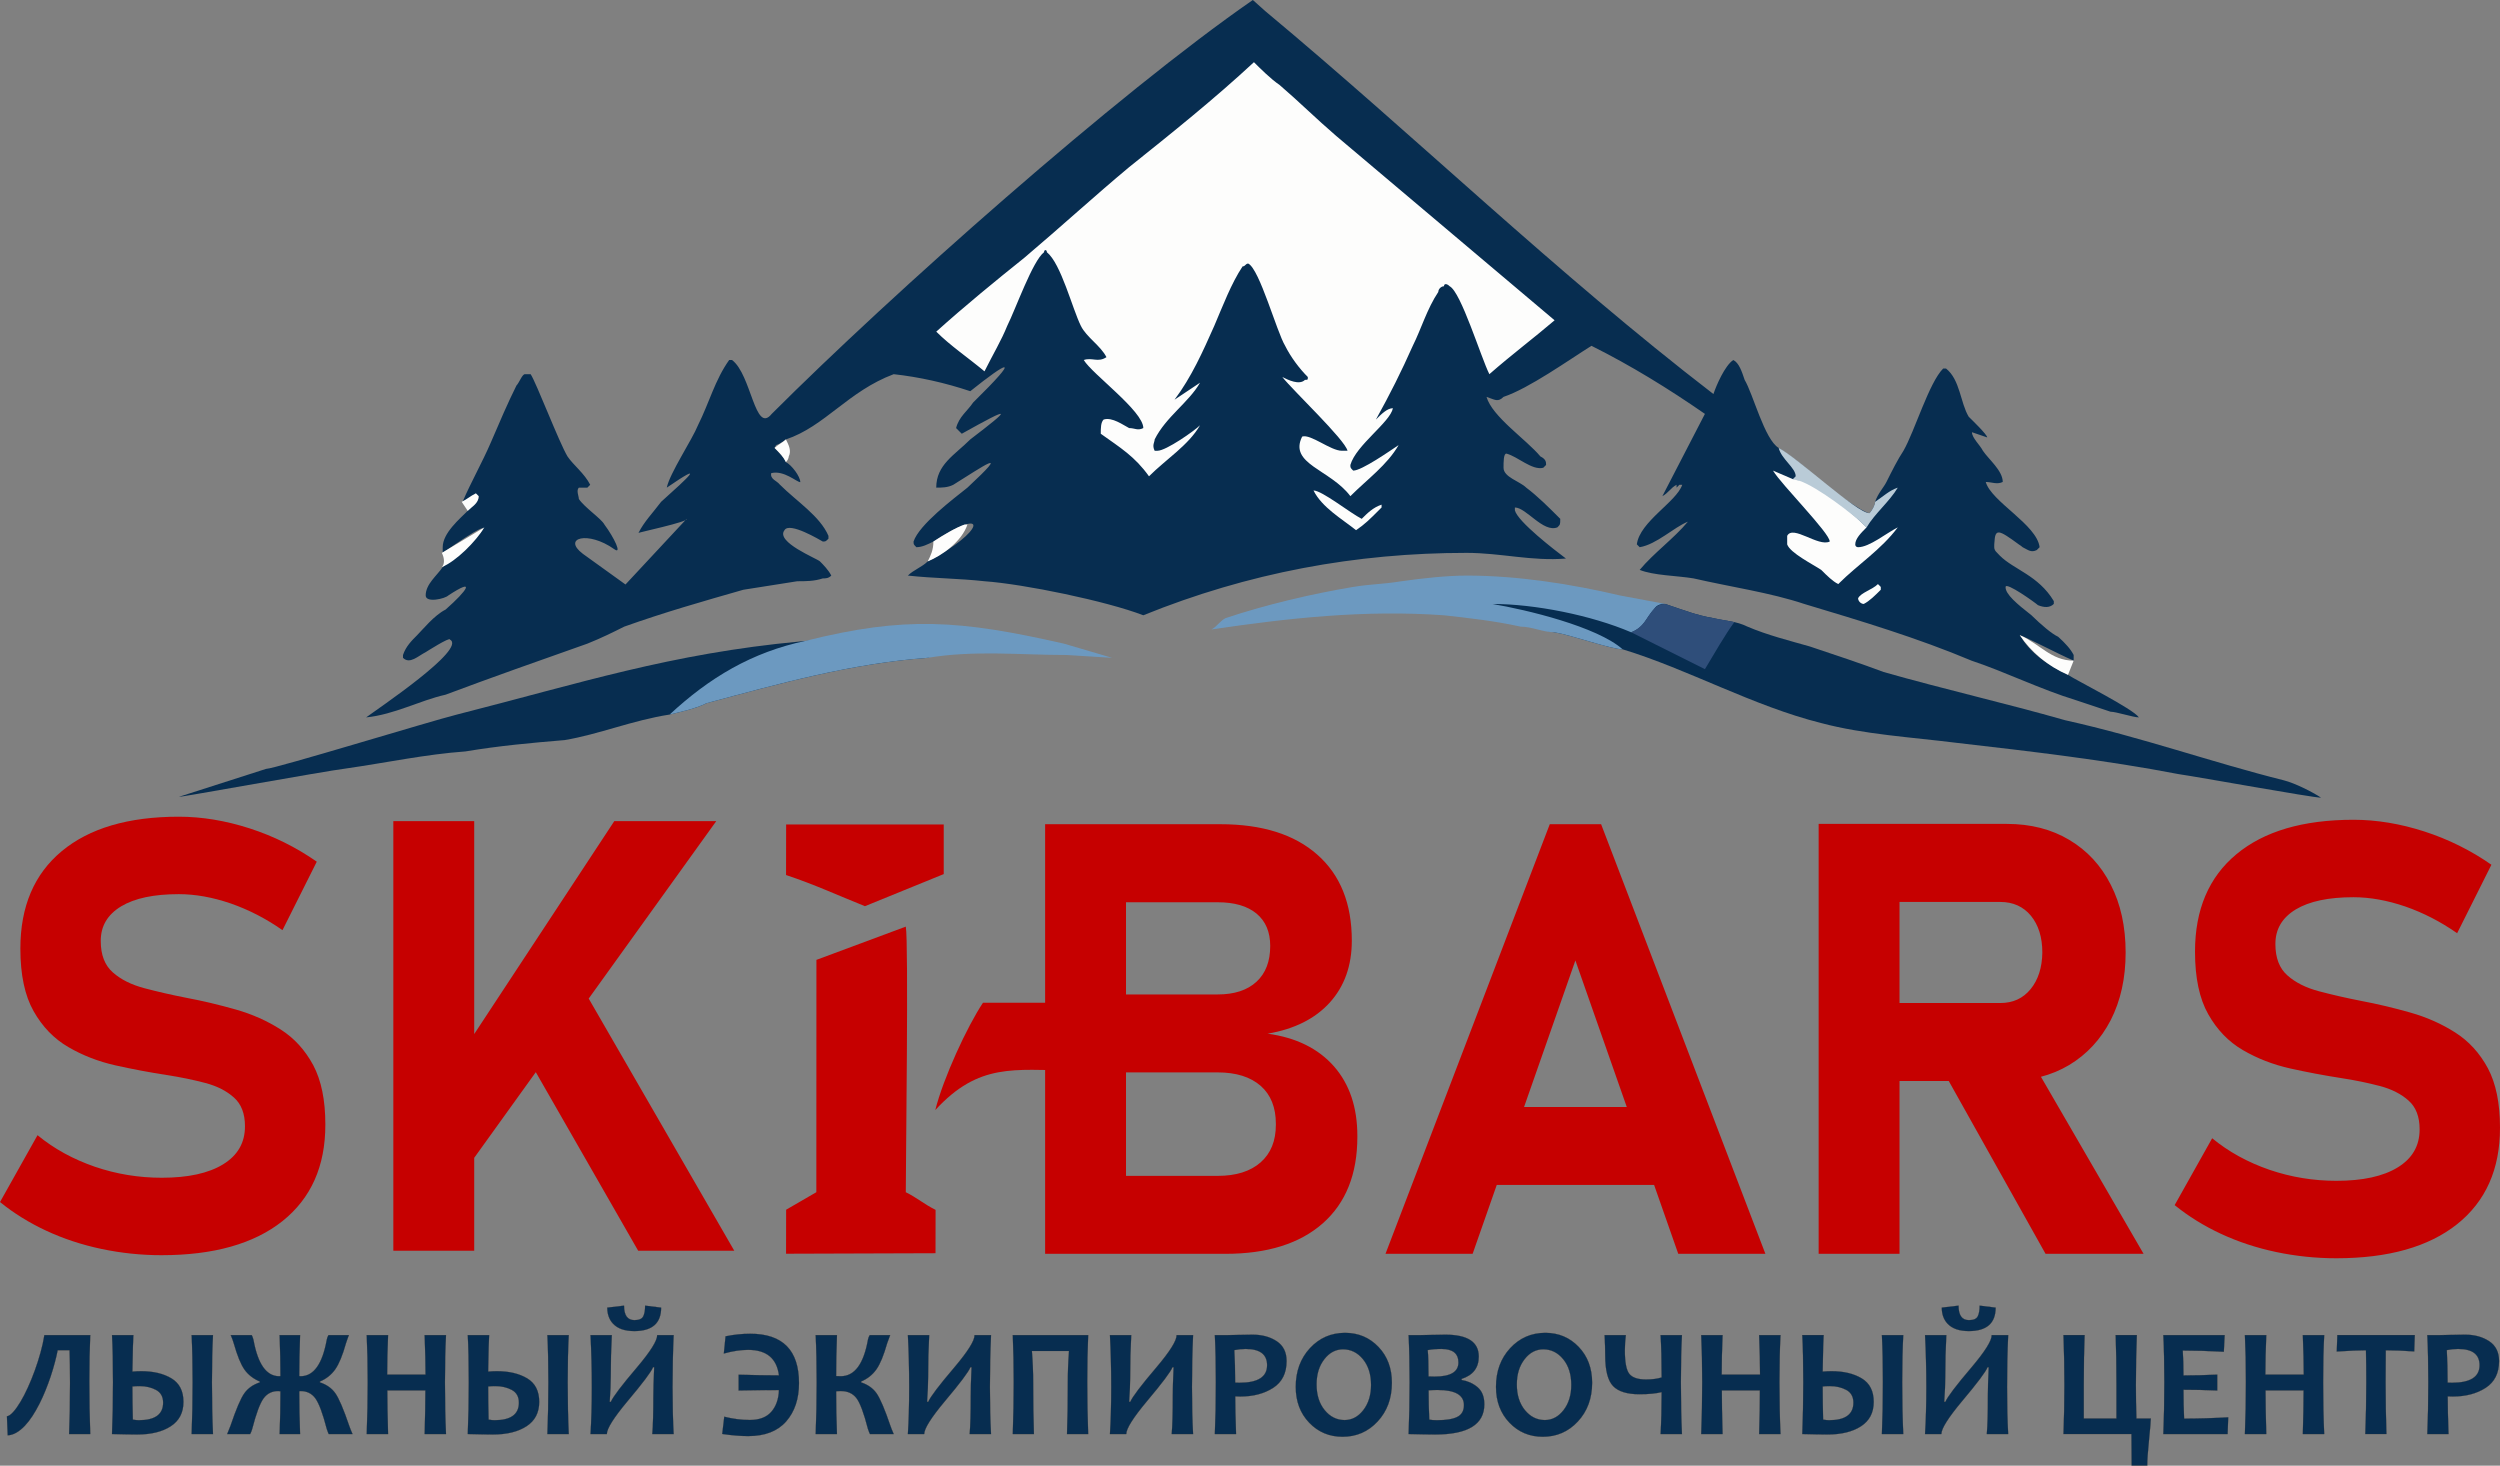 <?xml version="1.0" encoding="UTF-8"?>
<!DOCTYPE svg PUBLIC "-//W3C//DTD SVG 1.1//EN" "http://www.w3.org/Graphics/SVG/1.1/DTD/svg11.dtd">
<!-- Creator: CorelDRAW -->
<svg xmlns="http://www.w3.org/2000/svg" xml:space="preserve" width="1036.44mm" height="607.628mm" version="1.1" style="shape-rendering:geometricPrecision; text-rendering:geometricPrecision; image-rendering:optimizeQuality; fill-rule:evenodd; clip-rule:evenodd"
viewBox="0 0 163624.79 95927.55"
 xmlns:xlink="http://www.w3.org/1999/xlink"
 xmlns:xodm="http://www.corel.com/coreldraw/odm/2003">
 <rect x="0" y="0" width="163624.79" height="95927.55" fill="#808080" stroke="none"/>
 <defs>
  <style type="text/css">
   <![CDATA[
    .str0 {stroke:#2B2A29;stroke-width:12.03;stroke-miterlimit:22.926}
    .fil0 {fill:#072D50}
    .fil4 {fill:#2F4E7A}
    .fil3 {fill:#6C99C0}
    .fil2 {fill:#B9CBD7}
    .fil6 {fill:#C60000}
    .fil1 {fill:#FDFDFC}
    .fil7 {fill:#072D50;fill-rule:nonzero}
    .fil5 {fill:#C60000;fill-rule:nonzero}
   ]]>
  </style>
 </defs>
 <g id="Слой_x0020_1">
  <path class="fil0" d="M103238.84 38950.6l5749.49 576.96c1113.82,371.3 2042.03,742.6 3155.93,928.27 742.58,185.61 1485.18,185.61 2227.77,556.91 1299.51,556.91 2784.63,928.21 4084.14,1299.51 1670.81,556.91 3341.62,1113.88 4826.8,1670.81 3898.51,1113.88 7982.71,2042.03 11881.29,3155.93 5020.73,1115.7 9617.37,2758.66 14294.64,3928.18 742.6,185.63 1898.57,769.86 2455.53,1141.16 -556.96,0 -8024.85,-1356.44 -9324.36,-1542.11 -4826.79,-928.23 -9653.57,-1485.14 -14480.31,-2042.11 -2970.32,-371.3 -6126.29,-556.91 -8910.99,-1299.51 -4455.5,-1113.88 -8725.31,-3527.17 -12995.13,-4826.72 -742.6,0 -3341.62,-928.23 -4455.5,-1113.84 -742.58,0 -4104.36,-1750.91 -4846.88,-1750.91l6337.59 -682.53z"/>
  <path class="fil0" d="M60720.64 43054.85c-5012.41,371.28 -9653.52,1670.79 -14480.32,2970.24 -742.58,371.3 -1670.79,556.93 -2413.39,742.6 -2413.33,371.3 -4641.11,1299.51 -6868.83,1670.81 -2227.77,185.61 -4269.88,371.28 -6497.59,742.58 -2599,185.63 -5198.02,742.54 -7797.1,1113.84 -1513.43,189.21 -10906.16,1903.34 -10953.02,1856.48l5703.75 -1828.37c570.41,0 10721.01,-3113.27 12489.46,-3555.35 8096.76,-2058.5 13978.45,-3992.3 22471.86,-4785.45 6235.21,-582.25 11984.13,-631.5 8345.19,1072.62z"/>
  <path class="fil0" d="M81998.04 0l814.27 727.79c9888.74,8240.36 19021.05,17130.57 29331.93,25062.04 185.67,-556.91 742.58,-1856.42 1299.49,-2227.72 371.3,185.63 556.97,742.6 742.6,1299.51 556.91,928.21 1299.51,3898.53 2227.72,4455.5 1113.88,742.54 2042.09,1485.12 2970.37,2413.33 556.91,371.3 2599.02,1856.48 2970.32,1856.48 185.61,-185.67 371.28,-556.91 371.28,-742.58 185.63,-556.93 556.93,-928.23 742.54,-1299.51 371.3,-742.6 742.6,-1485.18 1113.9,-2042.11 742.58,-1299.51 1670.79,-4455.49 2599,-5383.7 0,0 185.67,0 185.67,0 928.23,742.58 928.23,2227.72 1485.14,3155.98 185.67,185.63 1210.23,1169.06 1210.23,1354.69l-998.42 -340.94c0,371.28 530.77,842.69 716.46,1213.97 371.28,556.93 1299.49,1299.51 1299.49,2042.11 -371.28,185.61 -742.58,0 -1113.88,0 371.3,1299.51 3341.6,2784.69 3527.29,4269.81l-185.69 185.67c-371.28,185.63 -556.91,0 -928.21,-185.67 -49.59,-49.59 -138.86,-112.39 -246.66,-181.35 -1326.49,-972.45 -1548.84,-1067.88 -1599.06,-125.71 -10.7,75.43 -10.7,163.52 -10.7,307.06 -3.02,136.48 65.37,253.26 186.98,365.03 56.38,64 120.31,127.94 184.25,191.94 908.85,908.57 2516.01,1284.81 3527.29,2970.32l0 185.61c-267.85,267.85 -640.9,240.96 -1037.03,81.15 -174.51,-161.2 -2098.19,-1540.53 -2118.96,-1194.98 -28.13,467.98 755.01,1123.06 1682.13,1845.49 644.43,628.21 1324.85,1215.87 1761.85,1419.93 449.48,405.01 820.37,807.74 1011.52,1190.01l0 371.3c-1130.74,-491.95 -2816.41,-1399.1 -3527.23,-1670.81 598.7,1005.49 1536.65,1831.67 3155.93,2599.02 556.91,371.3 4269.81,2227.72 4641.11,2784.65 -371.3,0 -1485.12,-371.3 -1856.42,-371.3l-2227.78 -742.54c-2413.33,-742.54 -4641.11,-1856.42 -6868.83,-2599.02 -3527.28,-1485.12 -7240.18,-2599.02 -10953.08,-3712.9 -2227.72,-742.58 -4826.74,-1113.84 -7240.13,-1670.81 -1113.9,-185.61 -2599.02,-185.61 -3527.23,-556.91 928.21,-1113.88 2227.72,-2042.09 3155.93,-3155.99 -928.21,371.3 -2042.09,1485.18 -3155.93,1670.81l-185.67 -185.63c185.67,-1485.18 2599,-2784.68 2970.3,-3898.58l-185.61 0 -185.69 185.67 0 -185.67c-371.28,185.67 -556.91,556.97 -928.21,742.6l2784.69 -5383.71c-2413.39,-1670.79 -4826.79,-3155.93 -7425.8,-4455.44 -1485.18,928.21 -4084.2,2784.65 -5755,3341.6 -371.3,371.25 -556.93,185.63 -1113.9,0 371.3,1299.51 2599.08,2784.65 3527.29,3898.53 371.3,185.63 371.3,371.3 371.3,556.91l-185.67 185.69c-742.6,185.61 -1670.81,-742.6 -2413.41,-928.23 -185.61,0 -185.61,556.93 -185.61,928.23 0,616.74 1071.12,885.44 1485.18,1299.49 742.54,556.93 1485.12,1299.51 2227.72,2042.11 0,371.3 0,371.3 -185.63,556.91 -928.26,371.3 -2042.09,-1299.51 -2784.69,-1299.51 0,0 0,185.63 0,185.63 185.63,742.58 2599.02,2599.07 3341.62,3155.99 -2227.78,185.67 -4269.83,-371.3 -6497.59,-371.3 -7240.13,0 -14294.59,1299.51 -21163.48,4084.2 -2413.39,-928.21 -7797.09,-2042.11 -10396.11,-2227.72 -1670.81,-185.69 -3341.6,-185.69 -5012.41,-371.3 371.3,-371.3 928.21,-556.97 1299.51,-928.21 3674.87,-1907.05 4149.45,-3750.54 371.3,-1299.57 -371.3,185.67 -742.6,371.3 -1113.9,371.3 -185.61,-185.63 -185.61,-185.63 -185.61,-371.3 371.28,-1113.82 2599,-2784.63 3527.23,-3527.23 2993.7,-2782.36 971.2,-1364.87 -928.23,-185.67 -371.28,185.67 -742.58,185.67 -1113.88,185.67 0,-1501.11 1201.8,-2130.01 2227.78,-3155.98 2689.08,-2054 2818.86,-2258.98 -556.97,-371.3 0,0 0,0 0,0 -185.63,-185.63 -185.63,-185.63 -371.24,-371.24 185.61,-742.6 742.54,-1113.88 1113.82,-1670.86 3274.65,-3222.72 2233.18,-2679.93 -185.61,-742.54 -1670.81,-556.97 -3341.62,-928.27 -5012.41,-1113.9 -2983.41,1118.73 -4511.25,3422.12 -7054.5,4269.83 -742.6,556.97 -556.93,185.67 -742.6,556.97 0,0 683.71,673.18 742.6,928.21 371.28,185.61 942.39,940.4 942.39,1311.7 -234.71,0 -1070.78,-797.67 -1904.93,-590.28 -79.84,404.44 371.28,495.02 556.97,742.54 1113.82,1113.88 2633.28,2063.28 3190.2,3362.84l0 185.63c-185.63,185.61 -185.63,185.61 -371.24,185.61 -179.64,-99.06 -2188.27,-1310.21 -2506.21,-742.54 -611.64,775.39 2134.91,1856.44 2320.52,2042.11 185.69,185.61 556.93,556.91 742.6,928.21 -185.67,185.61 -371.3,185.61 -556.91,185.61 -556.97,185.69 -1113.9,185.69 -1670.87,185.69 -1113.82,185.61 -2413.33,371.28 -3527.21,556.91 -2599.02,742.6 -5198.09,1485.18 -7797.1,2413.39 -742.6,371.3 -1485.14,742.6 -2413.39,1113.88 -3155.93,1113.84 -6311.92,2227.72 -9282.24,3341.62 -1670.79,371.24 -3341.6,1299.45 -5198.09,1485.07 702.8,-527.09 6640.52,-4495.87 5484.5,-5092.71 16.67,-199 -1581.3,819.29 -1585.91,822.94 -499.02,249.44 -1042.15,814.21 -1485.2,371.3l0 -185.69c185.69,-556.91 556.97,-928.21 928.23,-1299.51 371.28,-371.28 1113.88,-1299.49 1856.47,-1670.79 1434.22,-1259.2 2020.99,-2134.86 185.63,-928.21 -219.1,219.1 -1485.12,510.34 -1485.12,0 0,-742.6 742.58,-1299.51 1113.88,-1856.48 1597.11,-1284.2 5046.01,-4449.69 0,-928.21 0,-185.63 0,-371.3 0,-371.3 0,-928.21 1113.82,-1856.42 1670.79,-2413.39l-371.28 -556.91c556.91,-1299.51 1299.51,-2599.02 1856.42,-3898.53 556.91,-1299.51 1113.88,-2599.07 1670.79,-3712.9 185.69,-185.67 371.3,-742.6 556.93,-742.6 0,0 0,0 0,0 185.67,0 185.67,0 371.3,0 371.28,556.93 1856.47,4455.5 2413.39,5383.71 371.3,556.91 1113.88,1113.88 1485.18,1856.42l-185.67 185.67c-185.63,0 -371.3,0 -556.93,0 -185.61,185.63 0,556.93 0,742.6 371.3,556.91 1485.18,1299.51 1670.81,1670.81 656.67,881.29 1168.66,1985.72 654.62,1619.78 -1723.98,-1227.49 -3440.16,-749.37 -2067.04,295.05l2793.98 2010.79 4002.16 -4296.92c185.67,185.67 -3341.62,928.21 -3155.99,928.21 371.3,-742.6 928.27,-1299.51 1485.18,-2042.09 1833.76,-1642.85 2971,-2705.66 371.3,-928.23 185.61,-928.21 1670.79,-3155.98 2042.09,-4084.19 742.6,-1485.18 1113.88,-2970.32 2042.09,-4269.83l185.63 0c1278.56,958.9 1495.1,4895.98 2599.02,3527.23 7853.92,-7853.64 22570.71,-20915.95 31487.9,-27089.34z"/>
  <path class="fil1" d="M116042.83 30802.24l1299.51 556.97c0,0 0,0 0,0 185.61,0 371.28,0 556.91,0 556.91,185.63 1113.88,742.54 1670.81,928.21 928.21,742.6 1670.79,1299.51 2599,2227.72 -371.28,371.3 -742.54,742.6 -742.54,1113.88 0,185.63 185.63,185.63 185.63,185.63 742.6,0 1856.42,-928.21 2599.02,-1299.51 -1113.84,1485.18 -2599.02,2413.39 -3898.53,3712.9 -371.3,-185.61 -742.58,-556.91 -1113.88,-928.21 -556.91,-371.3 -2042.11,-1113.88 -2227.72,-1670.81 0,-371.28 0,-371.28 0,-556.91 371.3,-742.58 2042.09,742.54 2784.69,371.24 0,-556.91 -3155.99,-3712.9 -3712.9,-4641.11z"/>
  <path class="fil2" d="M116414.06 29317.12c1236.14,629.11 5115.58,4269.81 5940.68,4269.81 185.61,-185.67 371.28,-556.91 371.28,-742.58 556.93,-371.3 928.21,-742.6 1485.14,-928.23 -556.93,928.23 -1485.14,1670.81 -2042.11,2599.02 -844.22,-844.22 -3250.78,-2664.44 -4383.69,-3042.06 -185.63,0 -257.43,-113.87 -443.04,-113.87 0,0 0,0 0,0l185.61 -185.67c0,-556.91 -928.21,-1113.88 -1113.88,-1856.42z"/>
  <path class="fil1" d="M61091.94 35443.36c556.91,-371.24 1485.18,-928.21 2042.09,-1113.82l185.63 0c-371.3,1113.82 -1670.81,2042.09 -2599.02,2413.39 185.67,-371.3 371.3,-742.6 371.3,-1299.57z"/>
  <path class="fil1" d="M132193.94 41569.65c1299.51,556.97 2042.05,1670.81 3527.23,1670.81l-371.3 928.21c-1299.51,-556.91 -2413.39,-1485.12 -3155.93,-2599.02z"/>
  <path class="fil1" d="M28918.43 36185.96c928.21,-556.93 1856.42,-1113.84 2784.63,-1670.81 -556.91,928.21 -1856.42,2227.78 -2784.63,2599.02 185.63,-185.63 185.63,-556.91 0,-928.21z"/>
  <path class="fil1" d="M50695.82 29317.12c185.63,-185.67 556.91,-371.3 742.6,-556.97 185.61,371.3 371.28,742.58 185.61,1113.88 0,0 0,185.63 -185.61,371.3 -185.69,-371.3 -371.3,-556.93 -742.6,-928.21z"/>
  <path class="fil1" d="M30217.94 32844.35c371.3,-185.63 556.91,-371.3 928.21,-556.93l185.63 185.63c0,464.55 -432.18,678.08 -718.05,963.97l-395.79 -592.67z"/>
  <path class="fil1" d="M82069.84 4069.39c371.24,371.3 1113.77,1113.84 1670.75,1485.14 1299.51,1113.88 2413.33,2227.77 3712.9,3341.6l14294.64 12066.92c-1299.51,1113.88 -2784.69,2227.78 -4269.81,3527.28 -556.97,-1113.88 -1856.48,-5383.7 -2599.02,-5755 -185.67,-185.63 -371.3,-185.63 -371.3,0 -185.67,0 -371.3,185.67 -371.3,371.3 -742.58,1113.88 -1113.88,2413.39 -1670.79,3527.28 -742.6,1670.81 -1485.18,3155.93 -2413.39,4826.74 371.28,-371.3 742.58,-742.6 1113.88,-742.6 -185.67,928.27 -2413.39,2413.41 -2784.69,3712.9 0,185.69 0,185.69 185.63,371.3 556.97,0 2413.39,-1299.51 2970.3,-1670.79 -742.54,1299.49 -2042.05,2227.77 -3155.93,3341.6 -1311,-1747.96 -4054.08,-2102.01 -3155.99,-3898.53 556.97,-185.67 1856.48,928.21 2599.02,928.21 185.67,0 185.67,0 371.3,0 -185.63,-742.58 -3527.23,-3898.51 -4269.83,-4826.79 371.3,185.67 1113.9,556.97 1485.18,185.67 185.63,0 185.63,0 185.63,-185.67 -556.91,-556.91 -1113.88,-1299.51 -1485.12,-2042.05 -556.97,-928.27 -1670.81,-5012.46 -2413.35,-5383.7 -185.67,0 -185.67,185.61 -371.3,185.61 -742.58,1113.88 -1299.51,2599.02 -1856.48,3898.53 -742.52,1670.79 -1485.12,3341.6 -2599,4826.79 556.91,-371.3 1113.88,-742.58 1670.79,-1113.88 -742.58,1299.51 -2227.72,2227.77 -2970.3,3712.9 0,185.67 -185.67,371.3 0,742.58 0,0 185.61,0 185.61,0 556.97,0 2413.41,-1299.51 2784.69,-1670.79 -742.58,1299.51 -2227.72,2227.72 -3341.6,3341.6 -928.21,-1299.51 -1856.42,-1856.42 -3155.99,-2784.69 0,-371.24 0,-742.54 185.69,-928.21 556.91,-185.63 1299.49,371.3 1670.79,556.97 371.3,0 556.93,185.61 928.21,0 0,-1113.88 -3341.6,-3527.29 -3898.51,-4455.5 556.91,-185.67 928.21,185.63 1485.12,-185.67 -371.3,-742.54 -1299.51,-1299.51 -1670.79,-2042.09 -556.93,-1113.84 -1299.51,-4084.14 -2227.72,-4826.74 0,-185.67 -185.69,-185.67 -185.69,0 -742.54,556.91 -1856.42,3712.9 -2413.33,4826.74 -371.3,928.26 -928.27,1856.48 -1485.18,2970.37 -1113.88,-928.27 -2227.72,-1670.81 -3155.99,-2599.08 1856.48,-1670.79 3898.58,-3341.6 5755.01,-4826.72 2413.39,-2042.11 4641.16,-4084.2 6868.88,-5940.68 2784.69,-2227.72 5569.32,-4455.44 8168.4,-6868.83z"/>
  <path class="fil1" d="M85968.31 32101.75c556.91,0 2413.39,1485.18 3155.99,1856.48 371.28,-371.3 742.52,-742.6 1299.49,-928.21l0 185.61 -185.67 185.63c-556.91,556.97 -928.21,928.27 -1485.12,1299.56 -928.27,-742.58 -2227.78,-1485.18 -2784.69,-2599.07z"/>
  <path class="fil1" d="M122911.66 38228.05l185.67 185.67 0 185.63c-371.3,371.3 -742.58,742.6 -1113.88,928.21 -185.67,0 -371.3,-185.61 -371.3,-371.3 185.63,-371.28 928.21,-556.91 1299.51,-928.21z"/>
  <path class="fil3" d="M79285.15 41198.37c371.3,-185.63 556.91,-556.93 928.21,-742.54 2628.16,-876.22 5604.75,-1583.87 8353.97,-2042.11 1113.88,-185.67 2042.09,-185.67 3155.98,-371.28 1299.51,-185.69 2970.32,-371.3 4269.83,-371.3 3341.6,0 6868.88,556.91 10024.81,1299.51l2970.38 556.91c-185.69,0 -556.97,0 -742.6,371.3 -556.97,556.97 -556.97,1113.88 -1485.18,1485.18 -2599.02,-1113.88 -6311.92,-1856.48 -9096.61,-1856.48 2227.78,371.3 6868.89,1485.18 8539.7,2970.32 -742.6,0 -3341.62,-928.23 -4455.5,-1113.84 -742.58,0 -1485.18,-371.3 -2227.72,-371.3 -1670.81,-371.3 -3341.6,-556.91 -5012.41,-742.58 -5198.09,-371.3 -10210.5,185.67 -15222.85,928.21z"/>
  <path class="fil4" d="M108988.32 39527.56c1113.82,371.3 2042.03,742.6 3155.93,928.27l1369.59 261.29c-556.91,742.58 -1369.59,2152.04 -1926.51,3080.31l-4826.79 -2413.39c1242.74,-497.12 1144.53,-1856.48 2227.78,-1856.48z"/>
  <path class="fil3" d="M69631.63 42126.62l3155.93 928.23 -2970.32 -185.69c-3073.42,0 -6042.88,-323.35 -9096.6,185.69 -5012.41,371.28 -9653.52,1670.79 -14480.32,2970.24 -742.58,371.3 -1670.79,556.93 -2413.39,742.6 2599.08,-2413.35 5383.71,-4084.14 8910.99,-4826.74 6490.43,-1622.69 10058.36,-1367.95 16893.72,185.67z"/>
  <g id="_1971809363424">
   <path class="fil5" d="M70719.95 82063.07l0 -5102.32 8976.98 0c1207.9,0 2145.22,-297.05 2811.85,-884.54 666.69,-587.43 996.71,-1405.93 996.71,-2462.02l0 -59.44c0,-1069.32 -330.02,-1901.02 -996.71,-2488.45 -666.63,-580.89 -1603.95,-877.88 -2811.85,-877.88l-8976.98 0 0 -5102.37 8976.98 0c1095.66,0 1940.58,-277.24 2541.22,-831.7 600.7,-554.42 897.69,-1333.33 897.69,-2343.25l0 0c0,-910.91 -296.99,-1617.16 -897.69,-2118.8 -600.64,-495.07 -1445.56,-739.28 -2541.22,-739.28l-8976.98 0 0 -5108.92 9148.58 0c2732.66,0 4851.51,666.63 6349.84,1993.42 1505,1326.73 2257.45,3201.3 2257.45,5630.36l0 0c0,1636.99 -481.81,2983.53 -1438.96,4046.22 -963.68,1062.76 -2323.42,1742.61 -4072.63,2039.66 1868.04,257.41 3313.58,970.28 4343.27,2138.6 1023.12,1168.33 1531.36,2686.48 1531.36,4554.52l0 59.39c0,2435.65 -752.45,4323.44 -2257.45,5656.78 -1511.55,1333.33 -3636.95,2000.02 -6382.87,2000.02l-9478.6 0zm-2316.84 0l0 -28118.97 5293.76 0 0 28118.97 -5293.76 0zm22277.37 0l10752.49 -28118.97 3359.77 0 10752.55 28118.97 -5703.01 0 -6732.7 -19201.43 -6726.15 19201.43 -5702.96 0zm5161.7 -4508.28l0 -5102.32 14792.23 0 0 5102.32 -14792.23 0zm25293.91 -6805.35l0 -5102.32 9788.87 0c825.1,0 1485.12,-303.65 1980.21,-910.89 495.02,-607.26 752.5,-1405.93 765.65,-2396.04l0 0c0,-996.69 -250.81,-1795.37 -745.84,-2402.69 -495.07,-600.64 -1168.32,-904.29 -2000.02,-904.29l-9788.87 0 0 -5108.92 10211.3 0c1557.77,0 2924.13,349.83 4092.44,1049.49 1161.72,693.11 2072.63,1670 2712.89,2937.34 646.88,1260.74 970.3,2739.26 970.3,4429.07l0 0c0,1689.77 -330.02,3161.74 -976.9,4429.09 -653.48,1260.72 -1557.79,2237.62 -2719.49,2937.28 -1161.72,693.06 -2521.47,1042.89 -4079.24,1042.89l-10211.3 0zm-2105.59 11313.63l0 -28138.78 5293.76 0 0 28138.78 -5293.76 0zm14851.56 0l-6825.1 -12184.89 5663.38 -884.49 7577.6 13069.39 -6415.88 0zm19029.81 290.44c-1346.54,0 -2653.5,-138.64 -3940.65,-409.27 -1280.5,-270.64 -2481.85,-666.65 -3603.99,-1188.15 -1122.08,-521.44 -2132,-1148.5 -3036.29,-1881.19l0 0 2455.47 -4376.23 0 0c1082.51,891.09 2336.64,1577.54 3755.78,2066.01 1412.53,481.87 2871.29,719.47 4369.68,719.47 1722.8,0 3062.72,-290.44 4019.81,-877.86 957.13,-587.49 1432.34,-1412.59 1432.34,-2481.89l0 -19.81c0,-811.89 -237.6,-1438.96 -719.47,-1867.99 -475.21,-429.03 -1102.33,-752.5 -1881.19,-957.07 -778.86,-204.65 -1630.38,-382.86 -2547.88,-521.45 -1095.73,-171.67 -2198.01,-376.24 -3320.15,-627.12 -1122.08,-250.81 -2158.43,-653.43 -3095.75,-1201.3 -943.87,-547.85 -1696.37,-1333.33 -2270.58,-2349.85 -574.29,-1016.52 -864.73,-2376.26 -864.73,-4079.24l0 -19.81c0,-2745.86 904.29,-4871.32 2706.28,-6369.65 1808.6,-1504.93 4363.08,-2257.43 7663.42,-2257.43 1518.15,0 3062.72,257.41 4640.32,765.65 1570.92,508.29 3036.29,1234.37 4389.43,2178.24l0 0 -2244.23 4481.91 0 0c-1082.51,-759.11 -2217.8,-1339.99 -3392.74,-1749.21 -1181.52,-402.67 -2310.27,-607.26 -3392.78,-607.26 -1630.38,0 -2884.5,264.03 -3775.59,798.68 -891.09,541.26 -1333.33,1287.15 -1333.33,2257.45l0 19.81c0,897.69 264.03,1584.14 792.06,2046.2 528.05,468.66 1221.17,811.89 2072.63,1036.27 851.52,224.46 1762.42,435.7 2745.92,627.07 1082.51,204.63 2158.43,462.06 3227.73,765.71 1069.3,303.65 2052.8,739.28 2937.28,1306.96 891.16,567.63 1597.41,1346.54 2132.06,2336.65 528.05,996.71 792.08,2283.8 792.08,3868l0 39.58c0,2706.28 -937.32,4805.31 -2805.31,6297.11 -1867.98,1485.12 -4508.26,2231.02 -7907.61,2231.02z"/>
   <path class="fil6" d="M70843.11 70051.69l-780.76 0c-3643.25,0 -5985.35,-520.47 -8847.92,2602.38 520.47,-2081.91 2081.89,-5464.95 3122.78,-7026.37l6505.9 0 0 4423.99z"/>
   <path class="fil5" d="M10580.94 82152.68c-1346.54,0 -2653.52,-138.64 -3940.66,-409.27 -1280.49,-270.62 -2481.83,-666.63 -3603.97,-1188.13 -1122.09,-521.45 -2132.02,-1148.5 -3036.31,-1881.19l0 0 2455.47 -4376.23 0 0c1082.51,891.08 2336.65,1577.54 3755.78,2066.01 1412.53,481.87 2871.3,719.47 4369.7,719.47 1722.78,0 3062.72,-290.44 4019.79,-877.88 957.15,-587.49 1432.34,-1412.59 1432.34,-2481.89l0 -19.81c0,-811.89 -237.6,-1438.94 -719.47,-1867.98 -475.21,-429.03 -1102.33,-752.5 -1881.19,-957.08 -778.86,-204.63 -1630.38,-382.86 -2547.88,-521.44 -1095.73,-171.67 -2197.99,-376.26 -3320.13,-627.13 -1122.09,-250.81 -2158.43,-653.42 -3095.75,-1201.28 -943.87,-547.86 -1696.37,-1333.33 -2270.6,-2349.85 -574.28,-1016.52 -864.73,-2376.28 -864.73,-4079.24l0 -19.81c0,-2745.87 904.31,-4871.32 2706.29,-6369.65 1808.58,-1504.95 4363.08,-2257.45 7663.4,-2257.45 1518.16,0 3062.72,257.43 4640.32,765.65 1570.94,508.3 3036.29,1234.37 4389.45,2178.24l0 0 -2244.23 4481.91 0 0c-1082.51,-759.1 -2217.82,-1339.99 -3392.74,-1749.21 -1181.53,-402.67 -2310.29,-607.24 -3392.8,-607.24 -1630.38,0 -2884.5,264.03 -3775.59,798.68 -891.08,541.25 -1333.33,1287.15 -1333.33,2257.43l0 19.81c0,897.69 264.03,1584.15 792.08,2046.2 528.05,468.68 1221.16,811.89 2072.61,1036.29 851.52,224.45 1762.42,435.7 2745.92,627.07 1082.51,204.63 2158.43,462.04 3227.73,765.7 1069.32,303.67 2052.81,739.3 2937.29,1306.98 891.14,567.61 1597.41,1346.54 2132.06,2336.64 528.05,996.71 792.06,2283.81 792.06,3868.01l0 39.56c0,2706.29 -937.32,4805.33 -2805.29,6297.11 -1867.98,1485.14 -4508.28,2231.02 -7907.61,2231.02zm19029.81 -4389.5l-679.91 -6884.49 11274 -17135.42 6673.31 0 -17267.4 24019.91zm-3868 4099.06l0 -28118.97 5293.74 0 0 28118.97 -5293.74 0zm16026.48 0l-8158.49 -14231.09 4567.72 -2884.5 9881.22 17115.59 -6290.45 0z"/>
   <path class="fil6" d="M59283.93 60647.48c191.04,955.05 0,15472.14 0,17382.25 764.07,382.03 1185.76,774.38 1949.83,1156.41l-4.52 2837.63 -9782.21 32.76 5.32 -2880.69 1976.67 -1146.1 5.34 -15206.16 5849.56 -2176.09z"/>
   <path class="fil6" d="M51452.36 53961.96l10314.76 0c0,1146.1 0,2292.16 0,3247.21l-5157.37 2101.17c-1823.41,-729.27 -3243.58,-1399.55 -5162.66,-2039.24l5.27 -3309.14z"/>
  </g>
  <path class="fil7 str0" d="M5906.63 87382.42c-40.48,879.24 -59.11,1885.74 -59.11,3019.5 0,1259.43 18.63,2411.86 59.11,3455.71l-1383.67 0c38.84,-955.6 59.04,-2062.19 59.04,-3321.62 0,-875.78 -10.07,-1597.13 -30.34,-2167.43l-776.18 0c-48.97,254.57 -113.15,527.83 -190.74,819.8 -77.61,291.94 -167.01,590.63 -268.3,897.87 -102.89,305.48 -215.97,612.72 -339.13,916.54 -123.16,305.47 -256.51,599.11 -399.94,882.6 -143.43,283.44 -295.33,548.21 -455.62,794.29 -160.29,244.45 -327.33,460.01 -501.12,643.3 -175.47,183.29 -356.1,330.98 -543.41,439.63 -188.93,110.29 -379.62,169.73 -573.66,179.86l-50.61 -1244.11c126.57,-22.02 264.88,-118.77 415.08,-288.5 151.86,-168.02 310.49,-390.43 472.48,-663.68 163.7,-273.25 325.67,-585.56 484.32,-936.92 160.27,-351.31 310.47,-719.64 450.49,-1106.61 140.06,-385.3 264.94,-777.38 376.3,-1176.23 109.67,-397.14 194.06,-779.1 253.1,-1144.01l3001.91 0zm6099.93 4372.24c0,702.69 -276.72,1233.98 -830.16,1593.77 -553.45,359.85 -1287.56,539.78 -2203.75,539.78 -372.94,0 -919.67,-10.2 -1641.82,-30.58 42.14,-1014.98 64.06,-2143.67 64.06,-3386.12 0,-1310.28 -21.93,-2338.88 -64.06,-3089.09l1398.81 0c-20.21,215.56 -40.48,1011.61 -64.11,2388.1 210.95,-16.96 403.3,-25.45 578.78,-25.45 793.1,0 1452.85,156.14 1977.65,470.14 523.09,314.02 784.61,826.57 784.61,1539.44zm1933.81 2102.97l-1398.87 0c42.2,-1028.54 64.18,-2157.28 64.18,-3386.12 0,-1210.19 -21.98,-2240.43 -64.18,-3089.09l1398.87 0c-45.56,836.77 -69.13,1865.36 -69.13,3089.09 0,1249.23 23.57,2377.92 69.13,3386.12zm-3263.49 -2053.71c0,-388.71 -155.22,-665.38 -464,-833.41 -310.47,-166.32 -673.29,-251.16 -1088.37,-251.16 -163.7,0 -317.21,8.49 -458.98,25.45 0,692.49 10.14,1415.55 28.64,2167.43 140.13,27.15 270.06,40.76 391.51,40.76 1061.39,0 1591.21,-383.6 1591.21,-1149.07zm12394.09 2053.71l-1557.5 0c-25.28,-49.19 -69.18,-162.96 -128.29,-337.75 -259.81,-1004.79 -507.89,-1668.47 -740.77,-1992.63 -234.52,-322.49 -558.5,-483.74 -973.58,-483.74 -33.77,0 -60.77,6.77 -84.45,18.68 0,958.95 18.57,1890.8 54.04,2795.44l-1339.77 0c37.13,-904.64 53.98,-1836.5 53.98,-2795.44 -59.11,-11.9 -104.65,-18.68 -138.42,-18.68 -411.65,0 -733.98,161.25 -968.51,483.74 -234.58,324.16 -480.91,987.84 -740.83,1992.63 -30.34,111.99 -74.18,225.76 -133.23,337.75l-1503.53 0c45.56,-106.93 118.15,-288.56 217.67,-546.55 366.18,-1081.14 666.52,-1787.24 904.48,-2121.58 237.95,-332.68 575.41,-570.3 1014.12,-712.87l0 -54.32c-428.64,-183.27 -764.4,-442.97 -1004.05,-780.74 -241.24,-339.46 -474.12,-911.46 -701.95,-1716.01 -40.48,-145.94 -106.3,-327.57 -197.4,-543.13l1373.54 0c27.04,40.76 64.16,142.57 113.08,308.94 286.85,1588.64 848.72,2382.99 1685.71,2382.99 30.34,0 57.34,-3.41 79.32,-10.18 0,-806.19 -16.84,-1698.99 -53.98,-2681.74l1339.77 0c-35.47,982.75 -54.04,1875.55 -54.04,2681.74 28.7,6.77 59.11,10.18 89.45,10.18 852.15,0 1422.56,-794.35 1709.35,-2382.99 20.27,-115.4 57.4,-218.98 114.74,-308.94l1334.75 0c-43.9,103.56 -107.95,285.15 -194.04,543.13 -215.97,775.67 -450.55,1340.9 -698.58,1695.63 -249.67,354.74 -583.84,621.21 -1005.71,801.12l0 54.32c437.07,142.57 774.54,378.47 1010.78,711.17 234.53,330.98 538.3,1038.72 906.12,2123.29 47.25,139.21 119.86,320.8 217.74,546.55zm6120.2 0l-1398.87 0c32,-1098.17 48.97,-2048.64 48.97,-2854.84l-2490.66 0c0,723.01 15.14,1675.25 48.91,2854.84l-1398.81 0c42.2,-1094.75 64.06,-2223.44 64.06,-3386.12 0,-1176.18 -21.87,-2206.49 -64.06,-3089.09l1398.81 0c-38.77,931.86 -59.04,1794.08 -59.04,2586.7l2510.88 0c0,-699.31 -20.22,-1561.53 -59.06,-2586.7l1398.87 0c-45.61,843.59 -69.18,1872.13 -69.18,3089.09 0,1269.61 23.57,2398.3 69.18,3386.12zm6099.99 -2102.97c0,702.69 -276.78,1233.98 -830.22,1593.77 -553.45,359.85 -1287.5,539.78 -2203.75,539.78 -372.94,0 -919.61,-10.2 -1641.82,-30.58 42.2,-1014.98 64.06,-2143.67 64.06,-3386.12 0,-1310.28 -21.87,-2338.88 -64.06,-3089.09l1398.81 0c-20.21,215.56 -40.48,1011.61 -64.05,2388.1 210.9,-16.96 403.24,-25.45 578.71,-25.45 793.1,0 1452.9,156.14 1977.71,470.14 523.09,314.02 784.61,826.57 784.61,1539.44zm1933.79 2102.97l-1398.86 0c42.14,-1028.54 64.11,-2157.28 64.11,-3386.12 0,-1210.19 -21.98,-2240.43 -64.11,-3089.09l1398.86 0c-45.59,836.77 -69.18,1865.36 -69.18,3089.09 0,1249.23 23.59,2377.92 69.18,3386.12zm-3263.49 -2053.71c0,-388.71 -155.2,-665.38 -464.05,-833.41 -310.47,-166.32 -673.23,-251.16 -1088.37,-251.16 -163.7,0 -317.21,8.49 -458.92,25.45 0,692.49 10.14,1415.55 28.64,2167.43 140.06,27.15 269.99,40.76 391.44,40.76 1061.39,0 1591.26,-383.6 1591.26,-1149.07zm10129.54 2053.71l-1398.87 0c47.2,-546.55 69.18,-1374.83 69.18,-2481.44 0,-448.1 18.57,-1079.5 55.7,-1894.17l-74.25 0c-116.45,298.69 -673.31,1040.43 -1672.23,2226.8 -902.76,1081.2 -1353.31,1797.44 -1353.31,2148.8l-1068.12 0c55.63,-879.19 84.34,-1902.66 84.34,-3073.82 0,-1189.79 -28.7,-2323.61 -84.34,-3401.39l1393.81 0c-45.61,843.59 -69.18,1753.3 -69.18,2731 0,437.84 -23.63,984.4 -69.18,1641.24l74.18 0c138.42,-329.27 707.06,-1079.44 1706.05,-2252.32 885.85,-1045.49 1329.63,-1751.59 1329.63,-2119.92l1076.59 0c-48.97,1077.78 -72.54,2211.6 -72.54,3401.39 0,1171.16 23.57,2194.63 72.54,3073.82zm-820.15 -8274.3c0,1023.47 -585.5,1536.03 -1754.84,1536.03 -627.68,0 -1091.8,-161.25 -1395.51,-487.11 -249.79,-268.18 -374.6,-617.83 -374.6,-1048.92l1096.82 -129.01c0,633.1 226.1,948.76 678.36,948.76 298.65,0 491.05,-79.77 575.37,-242.68 84.38,-162.96 126.57,-398.91 126.57,-706.08l1047.85 129.01zm9022.65 4942.49c0,1033.67 -280.14,1870.44 -840.35,2508.61 -560.23,638.21 -1388.74,957.31 -2482.18,957.31 -511.32,0 -1078.25,-45.85 -1700.93,-139.16l133.29 -1128.74c570.36,142.57 1127.21,213.85 1670.52,213.85 624.38,0 1091.8,-176.5 1405.63,-531.24 312.14,-354.72 480.91,-831.7 502.89,-1427.45 -774.58,0 -1653.66,10.2 -2639.15,28.87l0 -1033.67c1002.35,28.87 1881.47,44.13 2639.15,44.13 -141.77,-1113.43 -811.65,-1670.11 -2011.4,-1670.11 -491.05,0 -1022.57,79.77 -1596.32,239.32l113.07 -1125.33c536.59,-112.01 1076.59,-168.04 1616.55,-168.04 2126.14,0 3189.24,1077.79 3189.24,3231.66zm6197.86 3331.81l-1552.42 0c-28.7,-49.19 -74.31,-162.96 -133.35,-337.75 -269.95,-1047.21 -523.09,-1722.8 -760.98,-2024.9 -237.95,-300.42 -577.13,-451.47 -1017.55,-451.47 -126.58,0 -226.04,6.77 -302.06,18.68 0,958.95 18.61,1890.8 54.02,2795.44l-1393.79 0c42.2,-1001.43 64.11,-2130.12 64.11,-3386.12 0,-1206.76 -21.91,-2237 -64.11,-3089.09l1393.79 0c-35.41,982.75 -54.02,1875.55 -54.02,2681.74 135.06,6.77 234.58,10.18 302.06,10.18 902.76,0 1495.1,-794.35 1778.53,-2382.99 20.27,-115.4 59.04,-218.98 119.86,-308.94l1334.76 0c-43.9,103.56 -109.72,285.15 -199.17,543.13 -217.63,775.67 -450.57,1340.9 -698.58,1695.63 -249.74,354.74 -583.84,621.21 -1005.65,801.12l0 54.32c437.01,142.57 774.47,378.47 1010.71,711.17 234.53,330.98 538.3,1038.72 906.12,2123.29 47.25,139.21 119.86,320.8 217.72,546.55zm6371.66 0l-1398.87 0c47.2,-546.55 69.18,-1374.83 69.18,-2481.44 0,-448.1 18.57,-1079.5 55.68,-1894.17l-74.25 0c-116.43,298.69 -673.29,1040.43 -1672.21,2226.8 -902.76,1081.2 -1353.33,1797.44 -1353.33,2148.8l-1068.1 0c55.63,-879.19 84.32,-1902.66 84.32,-3073.82 0,-1189.79 -28.69,-2323.61 -84.32,-3401.39l1393.79 0c-45.61,843.59 -69.18,1753.3 -69.18,2731 0,437.84 -23.62,984.4 -69.18,1641.24l74.2 0c138.41,-329.27 707,-1079.44 1706.05,-2252.32 885.79,-1045.49 1329.63,-1751.59 1329.63,-2119.92l1076.59 0c-48.97,1077.78 -72.61,2211.6 -72.61,3401.39 0,1171.16 23.63,2194.63 72.61,3073.82zm6358.15 0l-1385.38 0c33.77,-941.99 50.63,-2035.04 50.63,-3282.56 0,-714.58 25.28,-1432.52 79.32,-2152.16l-2428.2 0c55.68,692.49 84.38,1388.39 84.38,2087.65 0,1257.7 16.84,2372.79 48.91,3347.06l-1383.67 0c38.77,-1143.94 59.04,-2279.47 59.04,-3406.46 0,-1086.27 -20.27,-2109.74 -59.04,-3068.75l4934.01 0c-40.48,913.18 -59.04,1934.93 -59.04,3068.75 0,1154.14 18.57,2289.61 59.04,3406.46zm6866.1 0l-1398.87 0c47.2,-546.55 69.18,-1374.83 69.18,-2481.44 0,-448.1 18.57,-1079.5 55.7,-1894.17l-74.25 0c-116.45,298.69 -673.31,1040.43 -1672.23,2226.8 -902.76,1081.2 -1353.31,1797.44 -1353.31,2148.8l-1068.12 0c55.63,-879.19 84.34,-1902.66 84.34,-3073.82 0,-1189.79 -28.7,-2323.61 -84.34,-3401.39l1393.74 0c-45.55,843.59 -69.12,1753.3 -69.12,2731 0,437.84 -23.63,984.4 -69.18,1641.24l74.18 0c138.42,-329.27 707,-1079.44 1706,-2252.32 885.84,-1045.49 1329.68,-1751.59 1329.68,-2119.92l1076.59 0c-48.97,1077.78 -72.61,2211.6 -72.61,3401.39 0,1171.16 23.63,2194.63 72.61,3073.82zm6120.2 -4777.88c0,790.94 -291.92,1376.49 -877.47,1755.02 -585.56,376.76 -1302.7,566.87 -2153.14,566.87 -155.2,0 -264.93,-3.41 -330.69,-10.18 0,622.9 18.57,1444.4 53.98,2466.17l-1388.72 0c42.18,-957.24 64.11,-2086 64.11,-3386.12 0,-1193.21 -21.93,-2223.46 -64.11,-3089.09l860.56 0c121.51,0 356.03,-3.36 701.93,-13.56 345.96,-10.18 644.61,-15.25 899.41,-15.25 626.03,0 1154.19,142.57 1586.19,427.72 431.94,285.15 647.95,717.92 647.95,1298.42zm-1275.7 273.25c0,-709.45 -467.41,-1064.19 -1403.88,-1064.19 -232.88,0 -480.96,23.74 -740.83,74.66 35.43,626.31 53.98,1335.77 53.98,2128.42 82.74,5.12 177.2,8.48 286.92,8.48 1203.11,0 1803.82,-381.88 1803.82,-1147.37zm8167.08 1147.37c0,1018.4 -308.83,1861.95 -929.8,2532.4 -619.25,668.75 -1385.31,1003.09 -2298.21,1003.09 -870.76,0 -1598.03,-307.24 -2185.17,-921.61 -587.27,-614.42 -879.19,-1396.93 -879.19,-2343.99 0,-1018.4 308.77,-1861.95 928.1,-2532.4 620.96,-668.73 1387.02,-1003.07 2299.91,-1003.07 868.99,0 1597.98,305.53 2185.19,919.95 585.55,612.72 879.17,1395.16 879.17,2345.63zm-1363.45 144.28c0,-692.47 -177.18,-1254.29 -529.87,-1685.43 -352.62,-431.09 -787.97,-646.66 -1304.34,-646.66 -482.62,0 -890.98,217.28 -1226.75,651.78 -335.83,434.5 -504.53,982.71 -504.53,1646.39 0,689.06 177.2,1250.88 531.52,1683.72 354.38,431.09 788.02,648.37 1302.68,648.37 480.91,0 889.28,-217.28 1226.75,-653.5 335.76,-436.2 504.53,-984.4 504.53,-1644.67zm7414.48 1264.49c0,1318.82 -1071.53,1979.07 -3217.88,1979.07 -372.96,0 -951.73,-10.2 -1739.7,-30.58 42.18,-1001.43 64.05,-2130.12 64.05,-3386.12 0,-1206.76 -21.87,-2237 -64.05,-3089.09l801.47 0c150.2,0 405.01,-3.36 762.74,-13.56 357.69,-10.18 637.82,-15.25 838.65,-15.25 1459.56,0 2190.26,476.92 2190.26,1432.52 0,734.9 -374.6,1222.01 -1122.16,1461.38l0 74.64c398.23,62.8 745.85,218.98 1042.84,470.14 295.28,249.5 443.78,622.92 443.78,1116.85zm-1334.76 54.32c0,-660.27 -573.71,-989.54 -1724.49,-989.54 -227.81,0 -423.57,8.49 -588.93,23.74 0,694.2 15.2,1332.43 45.56,1914.56 111.36,27.15 280.13,40.76 502.87,40.76 610.84,0 1056.28,-74.71 1339.77,-222.35 283.49,-147.69 425.21,-402.26 425.21,-767.18zm-361.1 -2785.26c0,-592.38 -367.83,-889.39 -1106.94,-889.39 -339.19,0 -641.18,23.74 -904.47,74.66 37.12,334.39 54.02,909.75 54.02,1724.44 126.58,6.84 258.17,10.18 396.53,10.18 1041.18,0 1560.85,-307.17 1560.85,-919.89zm8750.94 1322.16c0,1018.4 -308.83,1861.95 -929.8,2532.4 -619.27,668.75 -1385.31,1003.09 -2298.21,1003.09 -870.76,0 -1598.03,-307.24 -2185.19,-921.61 -587.27,-614.42 -879.19,-1396.93 -879.19,-2343.99 0,-1018.4 308.78,-1861.95 928.1,-2532.4 620.97,-668.73 1387.02,-1003.07 2299.91,-1003.07 869.01,0 1597.98,305.53 2185.19,919.95 585.56,612.72 879.19,1395.16 879.19,2345.63zm-1363.45 144.28c0,-692.47 -177.2,-1254.29 -529.87,-1685.43 -352.62,-431.09 -788.03,-646.66 -1304.36,-646.66 -482.6,0 -890.97,217.28 -1226.73,651.78 -335.83,434.5 -504.54,982.71 -504.54,1646.39 0,689.06 177.2,1250.88 531.52,1683.72 354.39,431.09 788.03,648.37 1302.7,648.37 480.91,0 889.26,-217.28 1226.75,-653.5 335.76,-436.2 504.53,-984.4 504.53,-1644.67zm7242.34 3212.98l-1398.86 0c45.61,-775.67 69.18,-1690.5 69.18,-2744.55 -352.62,91.68 -838.59,139.21 -1459.62,139.21 -803.17,0 -1376.88,-178.22 -1719.48,-534.65 -342.49,-356.43 -514.66,-1025.17 -514.66,-2006.22 0,-385.3 -13.43,-828.29 -38.77,-1329l1388.79 0c-42.2,354.77 -64.18,685.7 -64.18,991.23 0,784.17 97.88,1300.14 293.63,1546.23 197.47,244.43 558.52,366.63 1084.98,366.63 415.08,0 759.38,-44.13 1029.33,-134.1 0,-1120.21 -23.57,-2043.53 -69.18,-2769.99l1398.86 0c-45.55,836.77 -69.12,1865.36 -69.12,3089.09 0,1249.23 23.57,2377.92 69.12,3386.12zm6450.97 0l-1398.87 0c32.06,-1098.17 48.97,-2048.64 48.97,-2854.84l-2490.61 0c0,723.01 15.14,1675.25 48.91,2854.84l-1398.81 0c42.14,-1094.75 64.06,-2223.44 64.06,-3386.12 0,-1176.18 -21.93,-2206.49 -64.06,-3089.09l1398.81 0c-38.77,931.86 -59.04,1794.08 -59.04,2586.7l2510.82 0c0,-699.31 -20.21,-1561.53 -59.04,-2586.7l1398.87 0c-45.56,843.59 -69.13,1872.13 -69.13,3089.09 0,1269.61 23.57,2398.3 69.13,3386.12zm6100.04 -2102.97c0,702.69 -276.78,1233.98 -830.22,1593.77 -553.44,359.85 -1287.54,539.78 -2203.75,539.78 -372.94,0 -919.67,-10.2 -1641.81,-30.58 42.12,-1014.98 64.05,-2143.67 64.05,-3386.12 0,-1310.28 -21.93,-2338.88 -64.05,-3089.09l1398.8 0c-20.21,215.56 -40.48,1011.61 -64.11,2388.1 210.96,-16.96 403.3,-25.45 578.79,-25.45 793.09,0 1452.83,156.14 1977.63,470.14 523.09,314.02 784.67,826.57 784.67,1539.44zm1933.75 2102.97l-1398.86 0c42.18,-1028.54 64.16,-2157.28 64.16,-3386.12 0,-1210.19 -21.98,-2240.43 -64.16,-3089.09l1398.86 0c-45.55,836.77 -69.12,1865.36 -69.12,3089.09 0,1249.23 23.57,2377.92 69.12,3386.12zm-3263.49 -2053.71c0,-388.71 -155.22,-665.38 -463.99,-833.41 -310.49,-166.32 -673.29,-251.16 -1088.39,-251.16 -163.7,0 -317.2,8.49 -458.98,25.45 0,692.49 10.14,1415.55 28.64,2167.43 140.13,27.15 270.07,40.76 391.52,40.76 1061.39,0 1591.19,-383.6 1591.19,-1149.07zm10129.59 2053.71l-1398.86 0c47.2,-546.55 69.18,-1374.83 69.18,-2481.44 0,-448.1 18.55,-1079.5 55.68,-1894.17l-74.25 0c-116.45,298.69 -673.29,1040.43 -1672.23,2226.8 -902.76,1081.2 -1353.31,1797.44 -1353.31,2148.8l-1068.12 0c55.63,-879.19 84.34,-1902.66 84.34,-3073.82 0,-1189.79 -28.7,-2323.61 -84.34,-3401.39l1393.74 0c-45.55,843.59 -69.12,1753.3 -69.12,2731 0,437.84 -23.63,984.4 -69.18,1641.24l74.18 0c138.42,-329.27 707.01,-1079.44 1706,-2252.32 885.85,-1045.49 1329.68,-1751.59 1329.68,-2119.92l1076.59 0c-48.97,1077.78 -72.59,2211.6 -72.59,3401.39 0,1171.16 23.62,2194.63 72.59,3073.82zm-820.15 -8274.3c0,1023.47 -585.55,1536.03 -1754.84,1536.03 -627.75,0 -1091.8,-161.25 -1395.56,-487.11 -249.74,-268.18 -374.54,-617.83 -374.54,-1048.92l1096.8 -129.01c0,633.1 226.1,948.76 678.31,948.76 298.69,0 491.09,-79.77 575.41,-242.68 84.34,-162.96 126.58,-398.91 126.58,-706.08l1047.83 129.01zm10154.88 7259.33c0,162.96 -38.84,627.97 -116.45,1398.57 -77.61,768.9 -116.43,1329 -116.43,1680.31l-1019.21 0c0,-420.95 -5.07,-1110.02 -13.5,-2063.91l-4449.68 0c38.77,-1001.43 59.04,-2069.03 59.04,-3202.79 0,-1152.5 -20.27,-2243.84 -59.04,-3272.42l1383.66 0c-35.47,875.83 -54.04,1936.65 -54.04,3182.45l0 2277.78 2136.28 0 0 -2231.93c0,-1256.02 -16.84,-2332.09 -50.57,-3228.3l1385.33 0c-40.49,1055.75 -60.77,2145.37 -60.77,3272.42 0,779.04 11.84,1508.86 35.47,2187.81l939.89 0zm5067.29 -79.77l-40.48 1094.75 -4206.68 0c42.14,-1001.43 64.06,-2130.12 64.06,-3386.12 0,-1206.76 -21.93,-2237 -64.06,-3089.09l4014.28 0 -53.98 1089.68c-988.79,-52.6 -1886.54,-79.77 -2689.72,-79.77 32,461.67 48.91,1004.79 48.91,1631.12 688.5,0 1425.85,-18.68 2210.53,-54.32l0 1038.74c-771.11,-32.22 -1508.58,-49.19 -2210.53,-49.19 0,672.09 13.5,1303.49 40.54,1889.05 902.76,0 1864.57,-27.17 2887.12,-84.84zm6282.26 1094.75l-1398.86 0c32,-1098.17 48.96,-2048.64 48.96,-2854.84l-2490.66 0c0,723.01 15.14,1675.25 48.91,2854.84l-1398.81 0c42.2,-1094.75 64.06,-2223.44 64.06,-3386.12 0,-1176.18 -21.87,-2206.49 -64.06,-3089.09l1398.81 0c-38.77,931.86 -59.04,1794.08 -59.04,2586.7l2510.88 0c0,-699.31 -20.22,-1561.53 -59.04,-2586.7l1398.86 0c-45.61,843.59 -69.18,1872.13 -69.18,3089.09 0,1269.61 23.57,2398.3 69.18,3386.12zm5927.93 -6475.21l-35.47 1069.3c-658.09,-49.19 -1279.06,-74.64 -1862.92,-74.64 -6.71,627.97 -10.12,1325.57 -10.12,2094.43 0,1193.2 18.55,2321.94 53.98,3386.12l-1383.61 0c42.18,-1054.05 64.05,-2182.74 64.05,-3386.12 0,-755.29 -6.71,-1454.56 -20.21,-2094.43 -464.05,0 -1101.87,27.15 -1911.83,79.77l38.77 -1074.43 5067.37 0zm5516.09 1697.33c0,790.94 -291.92,1376.49 -877.49,1755.02 -585.55,376.76 -1302.7,566.87 -2153.12,566.87 -155.22,0 -264.94,-3.41 -330.69,-10.18 0,622.9 18.55,1444.4 53.98,2466.17l-1388.74 0c42.2,-957.24 64.11,-2086 64.11,-3386.12 0,-1193.21 -21.91,-2223.46 -64.11,-3089.09l860.58 0c121.5,0 356.03,-3.36 701.93,-13.56 345.96,-10.18 644.61,-15.25 899.4,-15.25 626.04,0 1154.2,142.57 1586.14,427.72 431.99,285.15 648.02,717.92 648.02,1298.42zm-1275.7 273.25c0,-709.45 -467.41,-1064.19 -1403.88,-1064.19 -232.88,0 -480.96,23.74 -740.83,74.66 35.41,626.31 53.98,1335.77 53.98,2128.42 82.73,5.12 177.2,8.48 286.92,8.48 1203.11,0 1803.82,-381.88 1803.82,-1147.37z"/>
 </g>
</svg>
